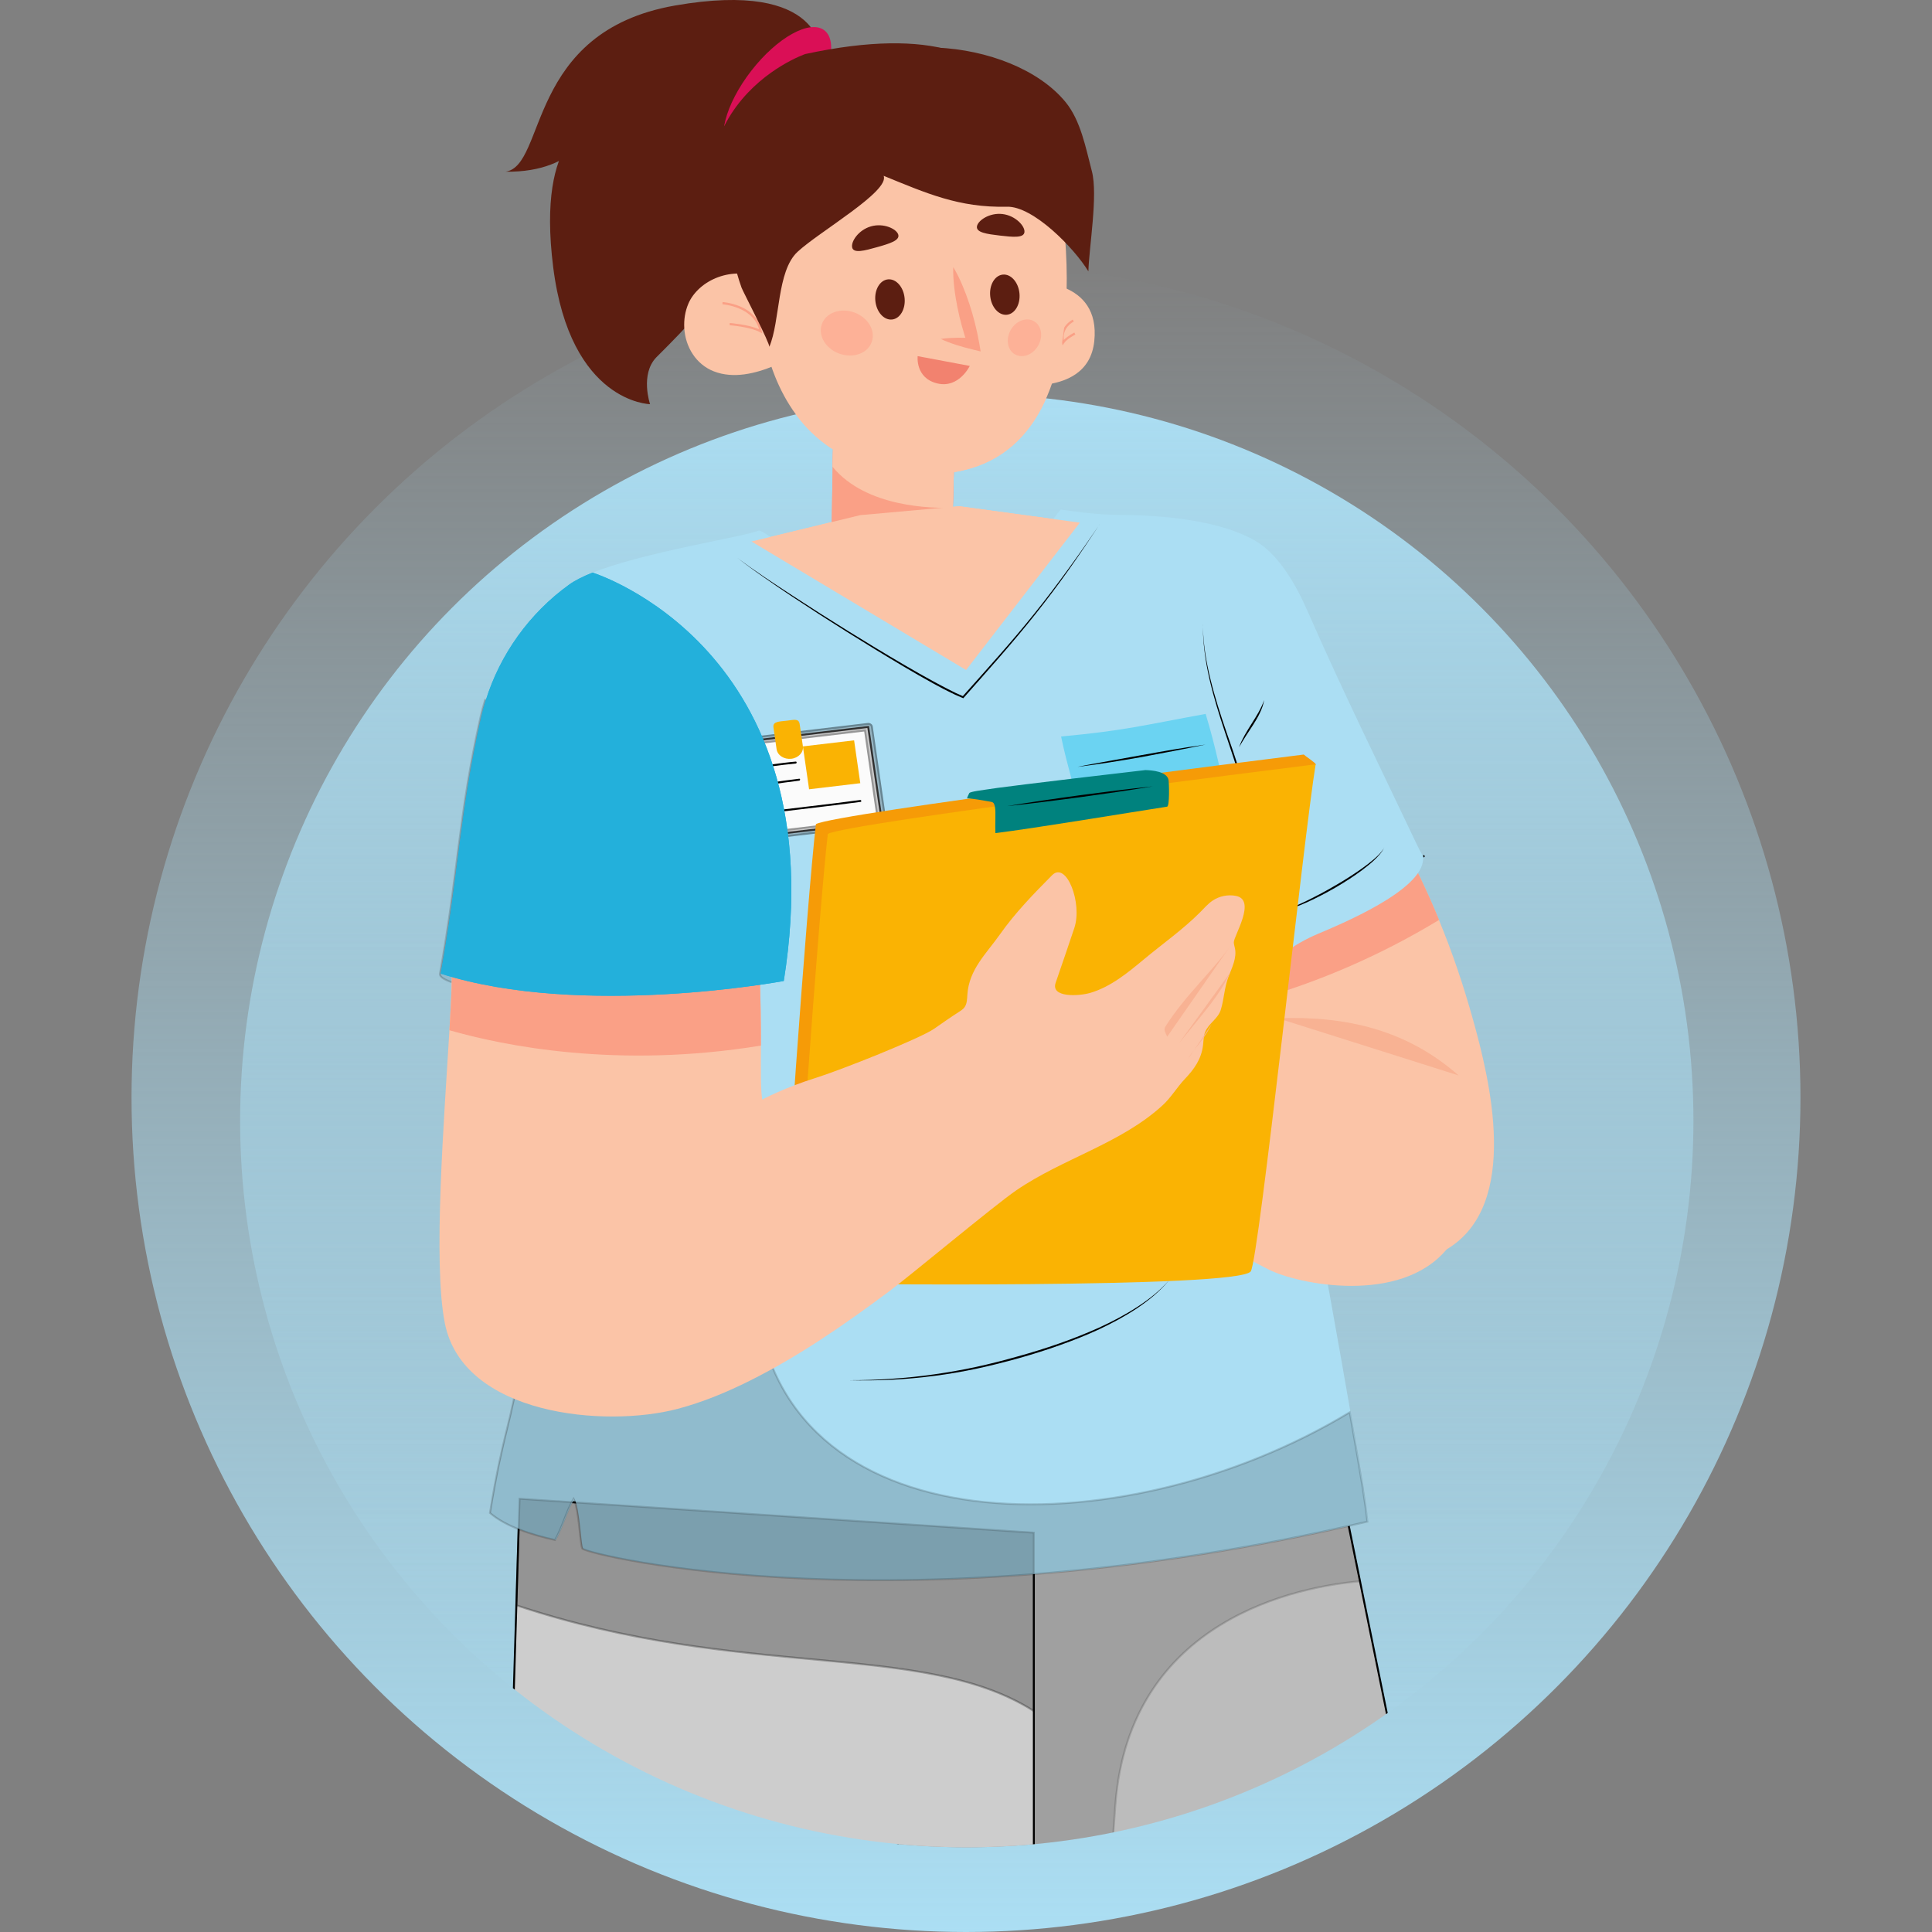 <?xml version="1.0" encoding="UTF-8"?> <svg xmlns="http://www.w3.org/2000/svg" xmlns:xlink="http://www.w3.org/1999/xlink" id="a" width="600" height="600" viewBox="0 0 600 600"><rect x="0" y="0" width="600" height="600" fill="#808080" stroke="none"/><defs><linearGradient id="b" x1="300" y1="81.7" x2="300" y2="600" gradientUnits="userSpaceOnUse"><stop offset="0" stop-color="#abdef3" stop-opacity="0"></stop><stop offset="1" stop-color="#abdef3"></stop></linearGradient><linearGradient id="c" x1="300.24" y1="573.7" x2="300.24" y2="122.35" xlink:href="#b"></linearGradient><clipPath id="d"><circle cx="300.24" cy="348.03" r="225.67" fill="none"></circle></clipPath></defs><circle cx="300" cy="340.85" r="259.15" fill="url(#b)"></circle><circle cx="300.24" cy="348.03" r="225.67" fill="url(#c)"></circle><g clip-path="url(#d)"><g><path d="M189.25,888.67l74.48,32.18,62.82,27.14,22.65,9.79,102.37-233.52c8.07-18.41,10.26-38.88,6.25-58.59l-35.46-174.58-6.35-31.26-152.44,29.17,34.03,187.49-39.57,77.47-68.8,134.72Z" fill="#bcbcbc" stroke="#000" stroke-miterlimit="10" stroke-width=".6"></path><path d="M258.05,753.95c2.45,62.32,5.08,126.08,5.68,166.9l62.82,27.14c2.74-59.66,15.05-325.23,19.85-387.61,4.45-57.9,57.34-67.67,75.96-69.3l-6.35-31.26-152.44,29.17,34.03,187.49-39.57,77.47Z" opacity=".15" stroke="#000" stroke-miterlimit="10" stroke-width=".6"></path><polygon points="144.96 1012.29 321.07 1012.29 321.07 475.99 161.35 465.45 160.36 498.54 144.96 1012.29" fill="#cdcdcd" stroke="#000" stroke-miterlimit="10" stroke-width=".6"></polygon><path d="M160.36,498.54c70.25,23.44,126.1,10.8,160.7,32.84v-55.39l-159.71-10.54-.99,33.09Z" opacity=".15" stroke="#000" stroke-miterlimit="10" stroke-width=".6"></path><g><path d="M254.9,16.78s1.12-23.15-45.24-15.07c-46.37,8.08-39.89,49.84-52.68,51.61,23.31,.35,27.56-15.22,27.56-15.22,0,0-18.05,2.68-12.74,44.87,5.31,42.19,30.08,42.55,30.08,42.55,0,0-3.16-9.29,1.96-14.56s55.61-52.88,51.07-94.19Z" fill="#5c1e11"></path><path d="M249.51,34.6c-8.08,10.43-18.27,16.07-22.75,12.6-4.48-3.47-1.56-14.74,6.52-25.17,8.08-10.43,18.27-16.07,22.75-12.6,4.48,3.47,1.56,14.74-6.52,25.17Z" fill="#da0f56"></path><path d="M250.08,16.78s-50.01,17.1-20.85,78.5c29.16,61.4,88.93-39.25,88.93-39.25,0,0,13.04-56.69-68.08-39.25Z" fill="#5c1e11"></path><path d="M320.48,87.55s21.39-.94,19.36,18.4c-2.03,19.34-30.49,12.69-30.49,12.69l11.13-31.1Z" fill="#fbc4a7"></path><path d="M330.01,107.26l-.19-.79c-1.17-5.02,3.3-7.21,3.35-7.23l.3,.63c-.16,.07-3.59,1.77-3.1,5.72,1.19-1.26,3.19-2.26,3.28-2.31l.31,.62s-2.61,1.31-3.51,2.69l-.44,.68Z" fill="#faa086"></path><path d="M258.72,138.31l-.47,26.4c-.28,10.41,7.88,12.28,18.29,12.56h0c10.41,.28,19.07-7.94,19.35-18.35l.52-19.61-37.7-1Z" fill="#faa086"></path><path d="M258.72,138.31l-.18,6.64c10.45,12.74,31.25,12.95,37.38,12.71l.49-18.35-37.7-1Z" fill="#fbc4a7"></path><path d="M327.78,52.13s20.91,94.89-39.3,95.11c-60.2,.22-52.94-67.67-52.94-67.67,0,0-5.75-41.97,37.39-46.27,43.14-4.31,54.85,18.83,54.85,18.83Z" fill="#fbc4a7"></path><path d="M242.66,93.04c-.46-1.87-2.38-3.78-3.81-4.92-7.06-5.63-18.5-3.4-23.7,3.77-.55,.76-1.01,1.57-1.38,2.44-1.01,2.37-1.41,4.98-1.26,7.55,.33,5.84,3.62,11.28,9.19,13.45,6.07,2.37,12.99,.68,18.75-1.75,5.22-8.19,2.22-20.53,2.21-20.55Z" fill="#fbc4a7"></path><path d="M236.72,103.54l-.65-.36c-3.02-1.67-9.42-2.18-9.49-2.18l.05-.69c.25,.02,5.8,.46,9.1,1.94-1.94-7.06-11.28-7.75-11.38-7.75l.04-.69c.11,0,2.67,.18,5.46,1.36,3.74,1.58,6.06,4.23,6.72,7.65l.14,.73Z" fill="#faa086"></path><g><path d="M296.05,82.98c1.12,1.83,2.02,3.71,2.83,5.62,.81,1.91,1.53,3.84,2.17,5.79,.65,1.95,1.21,3.92,1.71,5.91,.51,1.99,.94,3.99,1.3,6.02l.49,2.82-2.48-.6c-.84-.2-1.67-.41-2.5-.64-.83-.23-1.66-.48-2.49-.74-.83-.26-1.65-.55-2.47-.86-.82-.32-1.63-.65-2.44-1.04,.89-.14,1.76-.21,2.64-.28,.87-.05,1.75-.09,2.61-.1,.87-.01,1.73,0,2.59,.02,.86,.02,1.72,.07,2.58,.12l-1.99,2.22c-.7-1.94-1.31-3.9-1.85-5.88-.55-1.98-1.03-3.97-1.43-5.99-.4-2.02-.74-4.05-.97-6.11-.23-2.06-.38-4.14-.31-6.28Z" fill="#faa086"></path><path d="M303.39,70.36c-.22,1.85,3.08,2.32,7.15,2.8,4.08,.48,7.39,.79,7.61-1.06,.22-1.85-2.75-5.15-6.82-5.63-4.08-.48-7.72,2.05-7.94,3.9Z" fill="#5c1e11"></path><path d="M264.66,76.92c.5,1.79,3.73,.97,7.68-.15,3.95-1.11,7.13-2.09,6.63-3.88-.5-1.79-4.5-3.71-8.45-2.6-3.95,1.11-6.36,4.84-5.85,6.63Z" fill="#5c1e11"></path><path d="M307.52,91.97c.35,3.44,2.66,6.03,5.17,5.78,2.51-.25,4.26-3.25,3.91-6.69-.35-3.44-2.66-6.03-5.17-5.78-2.51,.25-4.26,3.25-3.91,6.69Z" fill="#5c1e11"></path><path d="M271.85,93.45c.35,3.44,2.66,6.03,5.17,5.78,2.51-.25,4.26-3.25,3.91-6.69-.35-3.44-2.66-6.03-5.17-5.78-2.51,.25-4.26,3.25-3.91,6.69Z" fill="#5c1e11"></path><path d="M255.24,100.64c-1.28,3.53,1.16,7.65,5.43,9.19,4.28,1.54,8.78-.07,10.05-3.61,1.28-3.53-1.16-7.65-5.43-9.19-4.28-1.54-8.78,.07-10.05,3.61Z" fill="#fdb197"></path><path d="M315.2,110.05c2.35,1.35,5.58,.14,7.21-2.71,1.63-2.84,1.05-6.24-1.3-7.59-2.35-1.35-5.58-.14-7.21,2.71-1.63,2.84-1.05,6.24,1.3,7.59Z" fill="#fdb197"></path><path d="M284.99,110.6s-.81,6.86,6.16,8.49c6.66,1.56,10.02-5.45,10.02-5.45l-16.18-3.04Z" fill="#f2826f"></path></g><path d="M338.01,84.28c-4.43-7.28-17.15-20.28-25.27-20.08-14.94,.36-25.12-4.23-38.32-9.6,1.99,4.78-19.98,17.32-26.74,23.61-6.49,6.05-5.32,21.41-8.77,29.53,.36-.84-8.2-17.26-8.6-18.37-1.04-2.89-1.87-5.86-2.48-8.87-3.16-15.6,.95-39.56,15.93-48.6,1.59-.96,3.44-1.6,5.3-1.73,.17-.01,2.21,.14,2.25,.08,16.2-22.93,62.92-18.78,79.57,1.4,4.76,5.77,6.32,14.34,8.21,21.52,1.95,7.4-.9,23.75-1.08,31.11Z" fill="#5c1e11"></path></g><polygon points="297.95 157.22 335.36 162.31 300.02 208.08 233.38 168.17 267.17 159.98 297.95 157.22" fill="#fbc4a7"></polygon><g><path d="M449.21,388.03c-6.1,3.59-15.63-5.19-22.35-2.97-6.71,2.22-14.67,1.94-20.21-2.45-5.93-4.71-7.79-12.77-9.27-20.2-.88-4.47-1.78-8.96-1.79-13.51-.03-11.11-.16-23.08-1.69-34.13-.26-1.86-.32-3.62-.25-5.32,.27-6.73,2.6-12.56,3.12-20.43,.09-1.42,.22-2.84,.39-4.26,.9-7.89,2.92-15.6,6.17-22.88,1.91-4.28,18.9-24.4,18.42-26.49,1.67,7.39,8.51,18.29,13.95,27.49,2.07,3.49,3.93,6.73,5.23,9.45,2.16,4.5,4.14,8.95,5.96,13.39,4.26,10.32,7.68,20.55,10.59,31.02,4.97,17.87,15.08,57.54-8.28,71.3Z" fill="#fbc4a7"></path><path d="M446.9,285.7c-19.36,11.73-37.83,19.11-53.23,23.74-12.62,3.8-23.18,5.75-30.48,6.76-2.33-6.26-4.36-11.6-5.99-15.42,9.19-1.55,24.45-8.13,39.99-16.03,14.07-7.14,28.35-15.36,38.54-21.89,2.07,3.49,3.93,6.73,5.23,9.45,2.16,4.5,4.14,8.95,5.96,13.39Z" fill="#faa086"></path><g><path d="M333.6,159.21c-.01,.36-6.78,5.39-9,6.78-10.87,6.8-23.42,10.1-36.03,11.75-14.53,1.91-28.53,.6-42.91-1.4-3.93-.55-10.85-2.45-14.5-.84,2.18,6.09,9.68,11.77,14.1,16.32,11.81,12.17,23.31,24.57,39.5,30.97,19.18,7.57,38.59-.45,49.21-17.62,7.96-12.87,10.16-28.67-.36-45.97Z" fill="#fff"></path><g><path d="M442.06,265.9c.19,.17,.09-.18,0,0h0Z" fill="#cdcdcd"></path><path d="M441.9,266.16c.08,.06,.15,.07,.24,.09,.11,.01,.2-.07,.26-.15,.27-.38-.33-.74-.61-.35-.23,.32,.3,.62,.52,.3,.01-.02,.02-.03,.03-.05-.06,.05-.12,.09-.18,.14,.01,0,.02,0,.03,0l-.23-.03c-.03-.1-.05-.21-.08-.31,.09-.05,.17-.1,.26-.15,.02,0,.04,0,.06,0-.32-.22-.62,.3-.3,.52Z"></path></g><path d="M172.57,311.18c-2.11,14.04-6.99,80.7-11.18,113.72-2.06,16.22-4.78,18.97-8.99,44.95,4.91,4.21,12.77,6.76,20.21,8.41,2.3-3.95,3.46-8.86,5.76-12.81,1.72,3.13,2.05,14.92,2.73,15.49,2.72,2.26,100.07,25.37,243.8-8.39-.9-7.29-4.2-26.82-8.33-50.18-8.68-49.07-20.98-115.07-22.24-120.13-.87-3.46,8.05-9.29,14.72-12.12,6.84-2.9,32.9-13.6,32.9-23.38,0-.51,.04-.74,.1-.83-.21-.19-.79-1.01-2.11-3.8-11.37-23.98-23.15-47.81-33.78-72.14-3.4-7.79-8.76-17.56-16.16-21.93-10.47-6.19-27.4-7.86-39.25-8.08-6.2-.11-9.81,0-21.36-1.73l-34.06,43.87c-32.9-16.16-57.73-38.1-59.74-37.3-5.07,2.01-35.34,6.6-51.56,13.05-2.92,1.16-5.38,2.38-7.16,3.65-12.55,8.99-21.59,21.87-25.97,35.89-.55,1.75-1.02,3.52-1.42,5.29-6.87,30.64-6.83,47.77-12.6,79.71-.82,4.55,35.84,7.82,35.69,8.8Z" fill="#abdef3"></path><path d="M172.33,311.18c-2.11,14.04-6.99,80.7-11.18,113.72-2.06,16.22-4.78,18.97-8.99,44.95,4.91,4.21,12.77,6.76,20.21,8.41,2.3-3.95,3.46-8.86,5.76-12.81,1.72,3.13,2.05,14.92,2.73,15.49,2.72,2.26,100.07,25.37,243.8-8.39-.9-7.29-1.36-10.59-5.49-33.95-71.68,43.32-178.46,42.13-184.45-36.58-12.5-164.09-30.79-180.31-30.79-180.31l-53.27-4.33c-.55,1.75-1.02,3.52-1.42,5.29-6.87,30.64-6.83,47.77-12.6,79.71-.82,4.55,35.84,7.82,35.69,8.8Z" opacity=".16" stroke="#000" stroke-miterlimit="10" stroke-width=".6"></path><g><g><polygon points="273.87 255.17 224.14 261.08 219.9 231.68 269.63 225.76 273.87 255.17" fill="#fbfbfb" stroke="#000" stroke-miterlimit="10" stroke-width=".6"></polygon><g opacity=".4"><path d="M274,256.11l-49.72,5.91c-.3,.04-.6-.03-.83-.18-.24-.15-.39-.38-.43-.62l-4.24-29.41c-.08-.51,.35-.99,.97-1.07h0s49.73-5.91,49.73-5.91c.29-.04,.6,.02,.83,.18,.24,.15,.4,.38,.43,.62l4.25,29.41c.07,.51-.36,.99-.98,1.07h-.01Zm-52.85-23.63l3.97,27.53,47.49-5.64-3.97-27.53-47.49,5.64Z" fill="#7b7b7b" stroke="#000" stroke-miterlimit="10" stroke-width=".6"></path></g><polygon points="267.17 243.23 251.27 245.12 249.35 231.8 265.25 229.92 267.17 243.23" fill="#fab303"></polygon><path d="M247.12,236.52c-2.46,.21-4.92,.54-7.37,.86-2.95,.38-5.9,.79-8.85,1.18-1.39,.18-2.77,.37-4.16,.53-.38,.05-.38,.65,0,.6,5.56-.66,11.1-1.5,16.66-2.17,1.24-.15,2.47-.29,3.71-.4,.38-.03,.39-.63,0-.6h0Z"></path><path d="M248.19,241.84c-5.48,.67-10.93,1.5-16.4,2.27-1.61,.23-3.22,.45-4.84,.66-.38,.05-.38,.65,0,.6,5.52-.73,11.01-1.57,16.53-2.32,1.57-.21,3.14-.42,4.71-.61,.38-.05,.38-.65,0-.6h0Z"></path><path d="M267.13,248.45c-5.18,.71-10.38,1.32-15.57,1.94-5.53,.66-11.06,1.31-16.59,2.02-2.41,.31-4.82,.63-7.22,.99-.38,.06-.22,.64,.16,.58,4.73-.72,9.48-1.28,14.22-1.86,5.66-.69,11.32-1.35,16.97-2.04,2.73-.33,5.45-.68,8.17-1.05,.38-.05,.22-.63-.16-.58h0Z"></path></g><path d="M241.19,232.71c.28,1.88,2.33,3.19,4.57,2.93,2.25-.27,3.85-2.02,3.58-3.9l-.99-6.83c-.27-1.88-1.77-1.35-4.02-1.09-2.25,.27-4.4,.18-4.13,2.06l.98,6.83Z" fill="#fab303"></path></g><g><path d="M341.51,162.83c-3.14,4.77-6.33,9.5-9.63,14.16-3.3,4.66-6.74,9.22-10.29,13.7-7.1,8.96-14.74,17.45-22.3,26.01l-.13,.15-.18-.08-2.38-1.03c-.78-.37-1.55-.76-2.32-1.14-1.56-.75-3.05-1.61-4.57-2.41l-4.5-2.53-4.46-2.6c-5.92-3.5-11.79-7.1-17.61-10.75-5.83-3.65-11.61-7.38-17.34-11.18-1.44-.94-2.86-1.91-4.28-2.88-1.42-.97-2.84-1.94-4.24-2.93-1.41-.98-2.82-1.97-4.2-2.99-1.4-.99-2.76-2.06-4.12-3.1,5.5,4.13,11.26,7.89,17.01,11.65,5.75,3.76,11.55,7.46,17.4,11.08,5.84,3.62,11.72,7.19,17.66,10.65l4.47,2.57,4.5,2.5,2.27,1.21c.76,.41,1.51,.81,2.28,1.19,.77,.38,1.53,.78,2.3,1.15l2.34,1.03-.31,.08c7.6-8.52,15.29-16.96,22.42-25.87,3.58-4.44,7.01-9,10.37-13.61,3.37-4.61,6.63-9.29,9.84-14.01Z"></path><path d="M178.73,187.07c4.93,2.83,9.33,6.59,13,10.96,3.66,4.38,6.64,9.3,9.04,14.47,2.43,5.17,4.27,10.59,5.76,16.09,1.49,5.5,2.6,11.1,3.46,16.73,.84,5.64,1.41,11.31,1.81,16.99,.39,5.68,.62,11.37,.67,17.06l.03,4.27c.01,1.42-.04,2.85,.03,4.26,.15,2.83,.46,5.66,.71,8.49l.38,4.25c.06,.71,.12,1.42,.15,2.13,.02,.35,.03,.71,.04,1.07,0,.19,0,.35-.02,.56-.1,.22-.29,.29-.45,.37-.67,.28-1.38,.4-2.08,.53-.7,.13-1.41,.23-2.11,.33-1.41,.21-2.82,.36-4.21,.66,1.38-.33,2.8-.5,4.2-.73,.7-.11,1.4-.23,2.1-.36,.69-.14,1.4-.28,2.04-.56,.15-.07,.32-.17,.36-.28,.01-.14,0-.34,0-.51-.02-.35-.03-.71-.06-1.06-.05-.71-.12-1.42-.19-2.12l-.44-4.24c-.3-2.83-.61-5.65-.8-8.5-.09-1.43-.04-2.85-.07-4.27l-.07-4.26c-.26-11.36-.92-22.73-2.63-33.97-1.7-11.21-4.34-22.37-9.05-32.71-2.34-5.16-5.25-10.08-8.85-14.48-3.57-4.41-7.88-8.23-12.77-11.15Z"></path><path d="M363.16,397.48c-2.82,3.45-6.32,6.3-10,8.79-3.71,2.47-7.65,4.59-11.67,6.49-4.04,1.89-8.19,3.51-12.39,5.01-4.19,1.5-8.45,2.83-12.73,4.04-4.29,1.19-8.61,2.29-12.96,3.22-4.36,.92-8.75,1.69-13.17,2.25-4.42,.57-8.85,.98-13.3,1.21-4.45,.21-8.9,.27-13.35,.15,4.45,.01,8.89-.13,13.33-.45,4.43-.29,8.86-.75,13.25-1.38,4.4-.64,8.78-1.38,13.11-2.33,4.34-.94,8.64-2.06,12.92-3.27,8.56-2.37,16.99-5.26,25.09-8.89,4.04-1.85,7.98-3.91,11.71-6.32,3.72-2.4,7.27-5.15,10.17-8.54Z"></path><path d="M373.55,194c.09,5.74,1,11.43,2.38,16.98,1.35,5.57,3.12,11.02,4.98,16.44,.92,2.71,1.91,5.4,2.78,8.14l1.33,4.1,1.21,4.13c1.56,5.52,2.93,11.1,4.02,16.74,.59,2.81,1.01,5.65,1.5,8.48,.4,2.84,.85,5.68,1.17,8.53,.71,5.7,1.22,11.41,1.56,17.14,.37,5.73,.55,11.46,.68,17.19,.1,5.73,.08,11.47,.04,17.2-.06-5.73-.14-11.47-.33-17.19-.19-5.73-.42-11.46-.85-17.17-.09-1.43-.2-2.86-.33-4.28-.13-1.43-.23-2.86-.37-4.28-.29-2.85-.57-5.7-.95-8.54-.32-2.85-.78-5.67-1.19-8.51-.5-2.82-.93-5.65-1.53-8.45-1.06-5.63-2.42-11.19-3.95-16.71l-1.19-4.13-1.31-4.09c-.43-1.36-.89-2.72-1.35-4.08l-1.37-4.08c-1.81-5.44-3.54-10.92-4.83-16.52-1.29-5.59-2.1-11.31-2.09-17.05Z"></path><path d="M392.6,217.38c-.22,1.38-.72,2.72-1.32,3.99-.59,1.28-1.32,2.48-2.06,3.66-.75,1.18-1.52,2.34-2.28,3.5-.38,.58-.75,1.17-1.1,1.76l-.53,.9c-.16,.31-.33,.61-.51,.92,.22-.66,.5-1.31,.78-1.95,.31-.63,.63-1.25,.97-1.86,.68-1.23,1.43-2.4,2.17-3.58,.75-1.17,1.47-2.35,2.15-3.55,.34-.6,.65-1.22,.94-1.85,.15-.31,.28-.63,.42-.95l.37-.98Z"></path><path d="M209.04,295.3c-4.95,2.24-10.34,3.35-15.71,4.04-5.39,.67-10.83,.82-16.26,.73-5.42-.17-10.84-.6-16.21-1.36-5.37-.77-10.71-1.81-15.89-3.4l1.97,.48c.66,.16,1.31,.34,1.98,.46,1.33,.26,2.64,.58,3.98,.78,2.66,.49,5.34,.9,8.02,1.22,5.37,.66,10.76,1.1,16.17,1.22,5.4,.15,10.82-.02,16.19-.58,1.35-.1,2.68-.34,4.02-.52,1.34-.16,2.66-.49,3.98-.74l.99-.2,.98-.26,1.96-.53c.66-.15,1.28-.42,1.92-.64l1.91-.69Z"></path><path d="M429.83,263.27c-.31,.76-.82,1.42-1.33,2.05-.53,.63-1.1,1.21-1.69,1.77-1.19,1.12-2.47,2.14-3.77,3.12-2.61,1.96-5.37,3.71-8.18,5.37-2.83,1.62-5.71,3.15-8.68,4.5-2.98,1.31-6.02,2.61-9.25,3.1,1.59-.35,3.12-.9,4.62-1.52,1.5-.61,2.98-1.28,4.44-2,2.91-1.43,5.78-2.95,8.58-4.6,2.82-1.61,5.56-3.36,8.21-5.22,1.33-.93,2.62-1.91,3.85-2.97,1.22-1.06,2.43-2.17,3.22-3.6Z"></path><g><path d="M374.42,221.71c-19.05,3.46-25.11,5.2-44.89,7.01,3.33,16.37,11.99,38.88,8.52,50.8-1.35,4.67,8.59,3.06,14.37,2.79,6.41-.3,33.54-5.02,32.39-11.26-1.19-6.41-4.33-29.44-10.39-49.35Z" fill="#6bd3f2"></path><path d="M374.42,231.23c-3.3,.7-6.61,1.34-9.91,1.99l-9.93,1.88c-3.32,.58-6.64,1.15-9.97,1.66l-5,.74c-1.67,.22-3.34,.46-5.01,.66,1.65-.34,3.31-.63,4.97-.95l4.97-.9,9.94-1.79c3.32-.58,6.63-1.2,9.96-1.75,3.32-.55,6.65-1.08,9.99-1.54Z"></path></g></g></g><g><path d="M444.15,334.03c-10.12-3.12-19.99-6.5-29.72-10.81-21.5-9.52-41.89-21.35-63.4-30.83-8.57-3.78-17.32-7.18-26.3-9.86-1.68-.5-3.54-.97-5.12-.23-1.31,.61-2.14,1.91-2.89,3.15-3.95,6.48-7.9,13.08-10.02,20.37-2.06,7.08-2.81,17.42,2.22,23.47,5.37,6.46,12.98,11.98,19.26,17.57,12.95,11.53,26.32,22.67,40.66,32.45,8.04,5.48,16.4,10.53,25.09,14.92,9.36,4.74,40.94,10.95,55.3-6.19,5.08-6.07,9.22-13.16,11.52-20.79,.68-2.26,1.16-4.58,1.37-6.93,.59-6.49-1.2-12.84-5.11-18.06-.15-.2-.31-.4-.46-.6-2.58-3.27-6.11-5.72-10.1-6.93-.77-.23-1.53-.47-2.29-.7Z" fill="#fbc4a7"></path><path d="M396.84,316.22l56.14,17.77c-16.01-14.1-34.75-18.54-56.14-17.77Z" fill="#f8b293"></path></g><g><g><path d="M394.1,317.67c.88-17.79,2.79-61.12,14.5-80.28,.2-.34-3.38-2.68-3.71-3.06-9.83,1.21-145.45,18.27-151.5,21.61-2.7,23.02-10.56,131.74-9.93,139.65,9.07,.15,133.88-12.22,138.94-20.06,3.26-5.06,7.56-37.58,11.71-57.86Z" fill="#f69b07"></path><path d="M408.59,237.36c-9.83,1.21-145.45,18.27-151.5,21.61-2.7,23.02-10.56,131.74-9.93,139.65,9.07,.15,137.52,1.58,141.27-3.78,2.56-3.66,16.53-135.67,20.16-157.48Z" fill="#fab303"></path></g><g><path d="M355.59,239.15c2.18,.05,6.9,.42,7.33,3.17,.14,.88,.35,8.07-.47,8.2-12.56,1.94-40.78,6.66-53.32,8.21-.14-2.64,.16-6.51-.12-7.99-.35-1.88-.72-1.6-2.43-1.94-.87-.17-4.95-.88-6.22-.86-.13,0,.57-1.52,.66-1.64,.38-.51,4.67-.98,5.31-1.11,1.27-.27,15.04-2.05,49.25-6.02Z" fill="#00827e"></path><path d="M357.96,244.22c-3.75,.63-7.51,1.2-11.27,1.76-3.76,.56-7.52,1.06-11.29,1.6-3.77,.49-7.53,1-11.31,1.46l-5.66,.68c-1.89,.21-3.78,.43-5.67,.62,1.87-.32,3.75-.61,5.63-.91l5.64-.85c3.76-.56,7.53-1.06,11.29-1.6,3.77-.48,7.54-1,11.31-1.46,3.77-.46,7.55-.91,11.33-1.3Z"></path></g></g><g><path d="M383.51,294.43c.66,3.04-.92,6.11-1.98,8.87-1.35,3.51-1.35,6.94-2.43,10.38-.84,2.68-3.79,4.2-4.83,6.81-.5,1.27-.49,2.69-.65,4.05-.5,4.37-2.75,7.48-5.67,10.56-2.46,2.6-4.2,5.66-6.79,8.06-12.95,11.97-31.16,16.61-45.62,26.56-6.85,4.71-32.52,26.18-39.41,31.32-13.76,10.26-27.92,20.1-43.32,27.78-7.17,3.58-14.63,6.67-22.39,8.72-22.48,5.93-66.59,2.02-72.27-26.59-3.74-18.85-.23-63.23,1.42-90.98,.4-6.67,.69-12.37,.75-16.53,19.34,4.9,73.44-.04,95.47-4.42,.46,11.08,.52,19.36,.52,25.71,0,8.25-.12,13.22,.4,16.78,.17-.16,7.17-3.81,16.66-6.77,7.57-2.36,32.41-12.23,36.75-15.26,2.58-1.8,5.15-3.61,7.71-5.24,.61-.39,1.24-.8,1.68-1.38,.82-1.1,.82-2.59,.91-3.96,.53-7.87,5.84-12.65,10.09-18.68,4.72-6.7,10.47-12.62,16.23-18.42,4.42-4.45,9.49,8.64,6.89,16.43-.99,2.96-4.72,13.97-5.78,16.95-1.66,4.69,7.16,4.22,10.77,3.16,6.43-1.9,11.81-6.4,16.87-10.61,5.7-4.73,12-9.17,17.23-14.43,1.24-1.24,2.39-2.61,3.84-3.59,2.12-1.44,4.83-1.98,7.34-1.47,6.33,1.32-.71,12.34-.73,14.39,0,.62,.21,1.21,.34,1.82Z" fill="#fbc4a7"></path><path d="M236.32,324.71c-44.54,7.31-80.02,.04-96.74-4.75,.4-6.67,.69-12.37,.75-16.53,19.34,4.9,73.44-.04,95.47-4.42,.46,11.08,.52,19.36,.52,25.71Z" fill="#faa086"></path><g><path d="M361.9,318.85c-.62,.99,.09,2,.59,3.1l20.02-28.77c-5.14,7.64-14.32,15.69-20.61,25.67Z" fill="#f8b293"></path><path d="M366.2,323.91c8.15-10.04,12.46-14.76,15.91-21.95l-15.91,21.95Z" fill="#f8b293"></path><g><path d="M370.83,326.11c1.56-1.98,3.63-4.36,5.48-8.04l-5.48,8.04Z" fill="#f8b293"></path><path d="M370.83,326.11c-.76,.96-1.4,1.83-1.84,2.7l1.84-2.7Z" fill="#f8b293"></path></g></g></g></g><path d="M136.88,302.38c43.9,14,106.53,2.27,106.53,2.27,16.51-103.38-59.38-126.82-59.38-126.82-2.92,1.16-5.38,2.38-7.16,3.65-12.55,8.99-21.59,21.87-25.97,35.89-.55,1.75-1.02,3.52-1.42,5.29-6.87,30.64-6.83,47.77-12.6,79.71Z" fill="#23b0db"></path></g></g><g><path d="M160.36,498.54c70.25,23.44,126.1,10.8,160.7,32.84v-55.39l-159.71-10.54-.99,33.09Z" opacity=".15" stroke="#000" stroke-miterlimit="10" stroke-width=".6"></path><g><path d="M254.9,16.78s1.12-23.15-45.24-15.07c-46.37,8.08-39.89,49.84-52.68,51.61,23.31,.35,27.56-15.22,27.56-15.22,0,0-18.05,2.68-12.74,44.87,5.31,42.19,30.08,42.55,30.08,42.55,0,0-3.16-9.29,1.96-14.56s55.61-52.88,51.07-94.19Z" fill="#5c1e11"></path><path d="M249.51,34.6c-8.08,10.43-18.27,16.07-22.75,12.6-4.48-3.47-1.56-14.74,6.52-25.17,8.08-10.43,18.27-16.07,22.75-12.6,4.48,3.47,1.56,14.74-6.52,25.17Z" fill="#da0f56"></path><path d="M250.08,16.78s-50.01,17.1-20.85,78.5c29.16,61.4,88.93-39.25,88.93-39.25,0,0,13.04-56.69-68.08-39.25Z" fill="#5c1e11"></path><path d="M320.48,87.55s21.39-.94,19.36,18.4c-2.03,19.34-30.49,12.69-30.49,12.69l11.13-31.1Z" fill="#fbc4a7"></path><path d="M330.01,107.26l-.19-.79c-1.17-5.02,3.3-7.21,3.35-7.23l.3,.63c-.16,.07-3.59,1.77-3.1,5.72,1.19-1.26,3.19-2.26,3.28-2.31l.31,.62s-2.61,1.31-3.51,2.69l-.44,.68Z" fill="#faa086"></path><path d="M258.72,138.31l-.47,26.4c-.28,10.41,7.88,12.28,18.29,12.56h0c10.41,.28,19.07-7.94,19.35-18.35l.52-19.61-37.7-1Z" fill="#faa086"></path><path d="M258.72,138.31l-.18,6.64c10.45,12.74,31.25,12.95,37.38,12.71l.49-18.35-37.7-1Z" fill="#fbc4a7"></path><path d="M327.78,52.13s20.91,94.89-39.3,95.11c-60.2,.22-52.94-67.67-52.94-67.67,0,0-5.75-41.97,37.39-46.27,43.14-4.31,54.85,18.83,54.85,18.83Z" fill="#fbc4a7"></path><path d="M242.66,93.04c-.46-1.87-2.38-3.78-3.81-4.92-7.06-5.63-18.5-3.4-23.7,3.77-.55,.76-1.01,1.57-1.38,2.44-1.01,2.37-1.41,4.98-1.26,7.55,.33,5.84,3.62,11.28,9.19,13.45,6.07,2.37,12.99,.68,18.75-1.75,5.22-8.19,2.22-20.53,2.21-20.55Z" fill="#fbc4a7"></path><path d="M236.72,103.54l-.65-.36c-3.02-1.67-9.42-2.18-9.49-2.18l.05-.69c.25,.02,5.8,.46,9.1,1.94-1.94-7.06-11.28-7.75-11.38-7.75l.04-.69c.11,0,2.67,.18,5.46,1.36,3.74,1.58,6.06,4.23,6.72,7.65l.14,.73Z" fill="#faa086"></path><g><path d="M296.05,82.98c1.12,1.83,2.02,3.71,2.83,5.62,.81,1.91,1.53,3.84,2.17,5.79,.65,1.95,1.21,3.92,1.71,5.91,.51,1.99,.94,3.99,1.3,6.02l.49,2.82-2.48-.6c-.84-.2-1.67-.41-2.5-.64-.83-.23-1.66-.48-2.49-.74-.83-.26-1.65-.55-2.47-.86-.82-.32-1.63-.65-2.44-1.04,.89-.14,1.76-.21,2.64-.28,.87-.05,1.75-.09,2.61-.1,.87-.01,1.73,0,2.59,.02,.86,.02,1.72,.07,2.58,.12l-1.99,2.22c-.7-1.94-1.31-3.9-1.85-5.88-.55-1.98-1.03-3.97-1.43-5.99-.4-2.02-.74-4.05-.97-6.11-.23-2.06-.38-4.14-.31-6.28Z" fill="#faa086"></path><path d="M303.39,70.36c-.22,1.85,3.08,2.32,7.15,2.8,4.08,.48,7.39,.79,7.61-1.06,.22-1.85-2.75-5.15-6.82-5.63-4.08-.48-7.72,2.05-7.94,3.9Z" fill="#5c1e11"></path><path d="M264.66,76.92c.5,1.79,3.73,.97,7.68-.15,3.95-1.11,7.13-2.09,6.63-3.88-.5-1.79-4.5-3.71-8.45-2.6-3.95,1.11-6.36,4.84-5.85,6.63Z" fill="#5c1e11"></path><path d="M307.52,91.97c.35,3.44,2.66,6.03,5.17,5.78,2.51-.25,4.26-3.25,3.91-6.69-.35-3.44-2.66-6.03-5.17-5.78-2.51,.25-4.26,3.25-3.91,6.69Z" fill="#5c1e11"></path><path d="M271.85,93.45c.35,3.44,2.66,6.03,5.17,5.78,2.51-.25,4.26-3.25,3.91-6.69-.35-3.44-2.66-6.03-5.17-5.78-2.51,.25-4.26,3.25-3.91,6.69Z" fill="#5c1e11"></path><path d="M255.24,100.64c-1.28,3.53,1.16,7.65,5.43,9.19,4.28,1.54,8.78-.07,10.05-3.61,1.28-3.53-1.16-7.65-5.43-9.19-4.28-1.54-8.78,.07-10.05,3.61Z" fill="#fdb197"></path><path d="M315.2,110.05c2.35,1.35,5.58,.14,7.21-2.71,1.63-2.84,1.05-6.24-1.3-7.59-2.35-1.35-5.58-.14-7.21,2.71-1.63,2.84-1.05,6.24,1.3,7.59Z" fill="#fdb197"></path><path d="M284.99,110.6s-.81,6.86,6.16,8.49c6.66,1.56,10.02-5.45,10.02-5.45l-16.18-3.04Z" fill="#f2826f"></path></g><path d="M338.01,84.28c-4.43-7.28-17.15-20.28-25.27-20.08-14.94,.36-25.12-4.23-38.32-9.6,1.99,4.78-19.98,17.32-26.74,23.61-6.49,6.05-5.32,21.41-8.77,29.53,.36-.84-8.2-17.26-8.6-18.37-1.04-2.89-1.87-5.86-2.48-8.87-3.16-15.6,.95-39.56,15.93-48.6,1.59-.96,3.44-1.6,5.3-1.73,.17-.01,2.21,.14,2.25,.08,16.2-22.93,62.92-18.78,79.57,1.4,4.76,5.77,6.32,14.34,8.21,21.52,1.95,7.4-.9,23.75-1.08,31.11Z" fill="#5c1e11"></path></g><polygon points="297.95 157.22 335.36 162.31 300.02 208.08 233.38 168.17 267.17 159.98 297.95 157.22" fill="#fbc4a7"></polygon><path d="M136.88,302.38c43.9,14,106.53,2.27,106.53,2.27,16.51-103.38-59.38-126.82-59.38-126.82-2.92,1.16-5.38,2.38-7.16,3.65-12.55,8.99-21.59,21.87-25.97,35.89-.55,1.75-1.02,3.52-1.42,5.29-6.87,30.64-6.83,47.77-12.6,79.71Z" fill="#23b0db"></path></g></svg> 